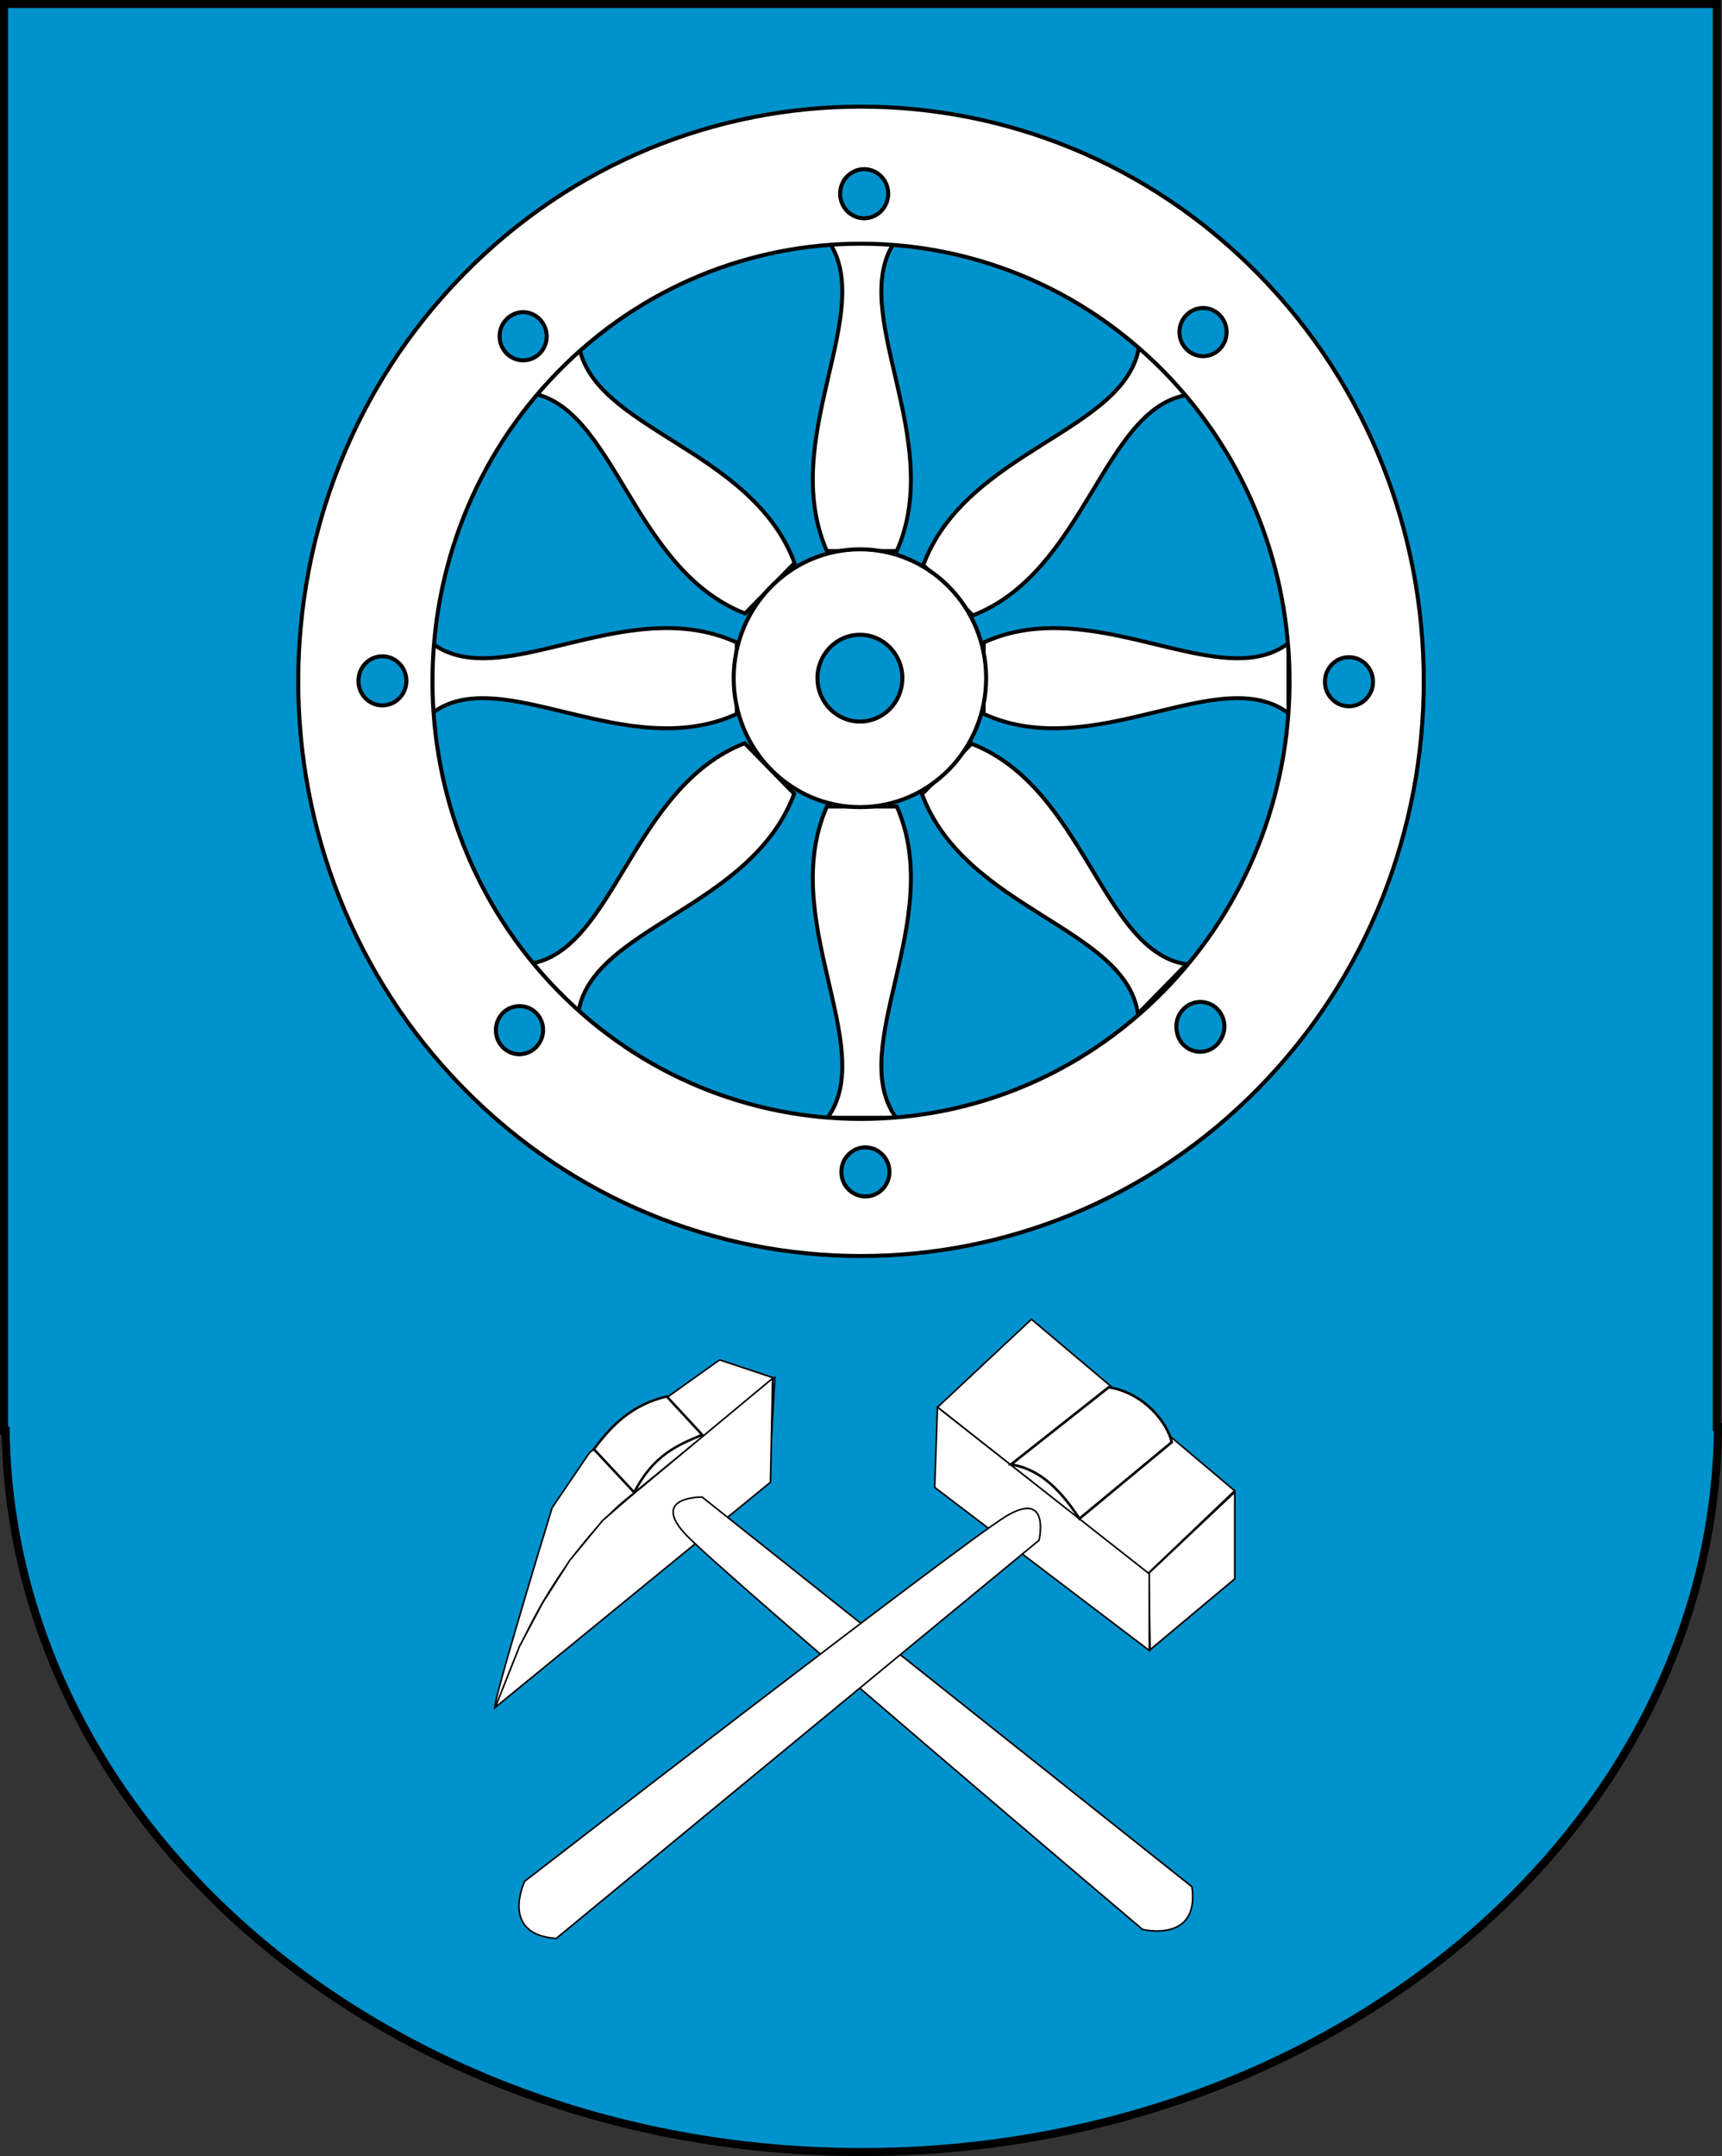 <?xml version="1.0" encoding="UTF-8" standalone="no"?>
<!-- Created with Inkscape (http://www.inkscape.org/) -->
<svg
   xmlns:dc="http://purl.org/dc/elements/1.1/"
   xmlns:cc="http://web.resource.org/cc/"
   xmlns:rdf="http://www.w3.org/1999/02/22-rdf-syntax-ns#"
   xmlns:svg="http://www.w3.org/2000/svg"
   xmlns="http://www.w3.org/2000/svg"
   xmlns:sodipodi="http://sodipodi.sourceforge.net/DTD/sodipodi-0.dtd"
   xmlns:inkscape="http://www.inkscape.org/namespaces/inkscape"
   width="701.601"
   height="878.155"
   id="svg2"
   inkscape:label="Pozadí"
   sodipodi:version="0.32"
   inkscape:version="0.44"
   sodipodi:docbase="C:\Documents and Settings\Zirland\Plocha\commons"
   sodipodi:docname="Nove_Mesto_pod_Smrkem_CoA_CZ.svg"
   version="1.0">
  <rect width="100%" height="100%" fill="#333333" stroke="none"/>
  <defs
     id="defs3" />
  <sodipodi:namedview
     id="base"
     pagecolor="#ffffff"
     bordercolor="#666666"
     borderopacity="1.0"
     inkscape:pageopacity="0.0"
     inkscape:pageshadow="2"
     inkscape:zoom="0.23870718"
     inkscape:cx="979.80318"
     inkscape:cy="-158.76925"
     inkscape:document-units="px"
     inkscape:current-layer="layer1"
     inkscape:window-width="1280"
     inkscape:window-height="744"
     inkscape:window-x="-4"
     inkscape:window-y="-4"
     showguides="true"
     inkscape:guide-bbox="true" />
  <g
     inkscape:label="Vrstva 1"
     inkscape:groupmode="layer"
     id="layer1"
     style="display:inline"
     transform="translate(-24.045,-63.282)">
    <path
       style="fill:#0092cc;fill-opacity:1;fill-rule:evenodd;stroke:black;stroke-width:3.281;stroke-miterlimit:4;stroke-dasharray:none;stroke-opacity:1"
       d="M 25.686,64.922 L 25.686,646.016 L 26.325,646.016 C 28.706,808.53 184.023,939.796 375.135,939.796 C 566.848,939.796 722.583,807.708 724.006,644.486 L 723.519,644.486 L 723.519,64.922 L 25.686,64.922 z "
       id="rect4730" />
    <path
       style="fill:white;fill-opacity:1;fill-rule:evenodd;stroke:black;stroke-width:1.604;stroke-opacity:1"
       d="M 361.206,160.942 C 381.949,189.567 340.771,241.773 360.942,287.698 L 375.37,287.698 L 389.447,287.698 C 409.618,241.771 368.404,189.566 389.153,160.942 L 375.37,160.942 L 361.206,160.942 z M 259.768,203.157 L 250.031,213.121 L 249.768,213.37 L 240.031,223.334 C 274.525,228.601 281.556,295.236 327.628,313.149 L 337.569,302.991 L 337.833,302.741 L 347.775,292.583 C 330.228,245.546 264.921,238.376 259.768,203.157 z M 488.245,203.962 C 483.092,239.181 417.786,246.351 400.239,293.387 L 410.444,303.796 L 420.385,313.954 C 466.457,296.041 473.488,229.378 507.982,224.112 L 498.246,214.175 L 488.245,203.962 z M 294.138,319.116 C 257.983,319.736 221.965,341.794 200.06,325.25 L 200.06,339.71 L 200.06,353.782 C 228.098,332.599 279.239,374.652 324.226,354.059 L 324.226,339.322 L 324.226,324.972 C 314.386,320.468 304.261,318.943 294.138,319.116 z M 452.761,319.116 C 443.361,319.184 433.981,320.789 424.843,324.972 L 424.843,339.71 L 424.843,354.059 C 469.828,374.652 520.97,332.605 549.009,353.782 L 549.009,339.322 L 549.009,325.25 C 526.666,342.13 489.64,318.851 452.761,319.116 z M 327.481,365.994 C 281.409,383.907 274.379,450.57 239.885,455.836 L 249.885,466.05 L 259.621,476.014 C 264.775,440.795 330.081,433.625 347.628,386.588 L 337.686,376.43 L 327.481,365.994 z M 419.858,366.188 L 409.652,376.596 L 399.711,386.755 C 417.257,433.789 482.529,440.965 487.688,476.18 L 497.718,465.967 L 507.454,456.03 C 472.956,450.769 465.931,384.102 419.858,366.188 z M 360.942,391.778 C 340.771,437.703 381.949,489.909 361.206,518.534 L 375.37,518.534 L 389.153,518.534 C 368.404,489.91 409.618,437.705 389.447,391.778 L 375.37,391.778 L 360.942,391.778 z "
       id="path3732" />
    <path
       id="path5594"
       d="M 374.821,106.712 C 316.129,106.712 257.444,129.53 212.69,175.22 C 123.181,266.6 123.181,414.934 212.69,506.313 C 302.198,597.693 447.494,597.693 537.002,506.313 C 626.511,414.934 626.51,266.6 537.002,175.22 C 492.248,129.53 433.512,106.713 374.821,106.712 z M 376.134,132.177 C 381.539,132.177 385.929,136.659 385.929,142.178 C 385.929,147.696 381.539,152.178 376.134,152.178 C 370.728,152.178 366.338,147.696 366.338,142.178 C 366.338,136.659 370.728,132.177 376.134,132.177 z M 374.821,162.539 C 419.52,162.539 464.245,179.913 498.325,214.706 C 566.486,284.291 566.485,397.242 498.325,466.828 C 430.164,536.413 319.527,536.413 251.367,466.828 C 183.206,397.242 183.206,284.292 251.367,214.706 C 285.447,179.913 330.121,162.539 374.821,162.539 z M 514.23,188.725 C 516.694,188.725 519.118,189.695 520.996,191.612 C 524.752,195.446 524.752,201.645 520.996,205.479 C 517.241,209.313 511.169,209.313 507.414,205.479 C 503.658,201.645 503.658,195.446 507.414,191.612 C 509.292,189.695 511.766,188.725 514.23,188.725 z M 237.178,190.427 C 239.633,190.436 242.066,191.396 243.944,193.313 C 247.7,197.147 247.75,203.346 243.995,207.18 C 240.239,211.014 234.168,211.014 230.412,207.18 C 226.657,203.346 226.656,197.148 230.412,193.313 C 232.29,191.396 234.723,190.418 237.178,190.427 z M 179.819,330.586 C 185.225,330.586 189.615,335.067 189.615,340.586 C 189.615,346.105 185.225,350.587 179.819,350.587 C 174.413,350.587 170.074,346.105 170.074,340.586 C 170.074,335.067 174.413,330.586 179.819,330.586 z M 573.66,330.947 C 579.066,330.947 583.455,335.428 583.455,340.947 C 583.455,346.466 579.066,350.947 573.66,350.947 C 568.254,350.947 563.864,346.466 563.864,340.947 C 563.864,335.428 568.254,330.947 573.66,330.947 z M 513.119,471.364 C 518.525,471.364 522.915,475.845 522.915,481.364 C 522.915,483.089 522.457,484.741 521.703,486.158 C 521.661,486.247 521.597,486.328 521.552,486.416 C 521.388,486.701 521.236,486.974 521.047,487.241 C 520.969,487.361 520.878,487.484 520.794,487.601 C 520.756,487.65 520.732,487.708 520.693,487.756 C 520.427,488.116 520.157,488.458 519.835,488.787 C 516.079,492.621 509.958,492.621 506.202,488.787 C 504.794,487.349 503.928,485.546 503.576,483.684 C 503.557,483.58 503.542,483.478 503.526,483.374 C 503.484,483.169 503.454,482.966 503.425,482.756 C 503.423,482.738 503.426,482.721 503.425,482.704 C 503.367,482.266 503.324,481.818 503.324,481.364 C 503.324,475.845 507.714,471.364 513.119,471.364 z M 235.714,473.065 C 238.178,473.065 240.653,473.983 242.531,475.9 C 246.286,479.734 246.236,485.932 242.48,489.766 C 238.724,493.6 232.653,493.652 228.898,489.818 C 225.142,485.984 225.142,479.734 228.898,475.9 C 230.775,473.983 233.25,473.065 235.714,473.065 z M 376.638,530.592 C 382.044,530.592 386.434,535.074 386.434,540.593 C 386.434,546.111 382.044,550.593 376.638,550.593 C 371.233,550.593 366.843,546.111 366.843,540.593 C 366.843,535.074 371.233,530.592 376.638,530.592 z "
       style="fill:white;fill-opacity:1;fill-rule:evenodd;stroke:black;stroke-width:1.633;stroke-opacity:1" />
    <path
       style="fill:white;fill-opacity:1;fill-rule:evenodd;stroke:black;stroke-width:1.633;stroke-opacity:1"
       d="M 374.425,287.013 C 346.045,287.013 322.973,310.516 322.973,339.489 C 322.973,368.462 346.045,392.016 374.425,392.016 C 402.805,392.016 425.826,368.462 425.827,339.489 C 425.827,310.516 402.805,287.013 374.425,287.013 z M 374.425,321.808 C 383.981,321.808 391.694,329.733 391.694,339.489 C 391.693,349.245 383.981,357.17 374.425,357.17 C 364.869,357.17 357.106,349.245 357.106,339.489 C 357.106,329.733 364.869,321.808 374.425,321.808 z "
       id="path8724" />
    <path
       style="fill:white;fill-opacity:1;fill-rule:evenodd;stroke:black;stroke-width:0.65px;stroke-linecap:butt;stroke-linejoin:miter;stroke-opacity:1"
       d="M 337.324,667.74 L 339.733,624.38 L 277.905,674.966 C 277.905,674.966 248.195,699.055 230.53,747.233 C 212.865,795.411 248.998,677.375 248.998,677.375 L 264.254,654.892 L 317.25,617.153 L 338.93,624.38 L 337.324,667.74 z "
       id="path2800" />
    <path
       style="fill:white;fill-opacity:1;fill-rule:evenodd;stroke:black;stroke-width:0.65px;stroke-linecap:butt;stroke-linejoin:miter;stroke-opacity:1"
       d="M 337.972,666.973 L 225.836,758.669 L 235.772,733.687 L 245.14,716.086 L 256.212,698.768 L 269.555,682.587 L 280.059,673.502 L 338.824,624.673 L 337.972,666.973 z "
       id="path3687" />
    <g
       id="g2827"
       transform="translate(3.125,1.562)">
      <path
         sodipodi:nodetypes="cccccc"
         id="path4578"
         d="M 441.229,599.008 L 402.922,634.857 L 488.603,702.59 L 523.933,668.866 L 441.512,599.341 L 441.229,599.008 z "
         style="fill:white;fill-opacity:1;fill-rule:evenodd;stroke:black;stroke-width:0.65px;stroke-linecap:butt;stroke-linejoin:miter;stroke-opacity:1" />
      <path
         sodipodi:nodetypes="ccccc"
         id="path4580"
         d="M 489.511,733.658 L 488.943,702.545 L 524.015,669.445 L 524.015,704.763 L 489.511,733.658 z "
         style="fill:white;fill-opacity:1;fill-rule:evenodd;stroke:black;stroke-width:0.674px;stroke-linecap:butt;stroke-linejoin:miter;stroke-opacity:1" />
      <path
         sodipodi:nodetypes="ccccc"
         id="path4582"
         d="M 401.74,667.532 L 402.876,634.885 L 489.178,702.734 L 489.178,733.962 L 401.74,667.532 z "
         style="fill:white;fill-opacity:1;fill-rule:evenodd;stroke:black;stroke-width:0.65px;stroke-linecap:butt;stroke-linejoin:miter;stroke-opacity:1" />
    </g>
    <path
       style="fill:white;fill-opacity:1;fill-rule:evenodd;stroke:black;stroke-width:0.65px;stroke-linecap:butt;stroke-linejoin:miter;stroke-opacity:1"
       d="M 509.676,831.736 L 310.121,673.033 C 310.121,673.033 288.699,672.661 303.534,688.388 C 318.37,704.115 489.571,849.144 489.571,849.144 C 489.571,849.144 512.947,854.847 509.676,831.736 z "
       id="path1897" />
    <path
       id="path2786"
       d="M 250.675,852.799 L 447.4,690.601 C 447.4,690.601 452.218,669.724 433.75,680.966 C 415.282,692.207 237.828,829.513 237.828,829.513 C 237.828,829.513 227.389,851.193 250.675,852.799 z "
       style="fill:white;fill-opacity:1;fill-rule:evenodd;stroke:black;stroke-width:0.65px;stroke-linecap:butt;stroke-linejoin:miter;stroke-opacity:1" />
    <path
       style="fill:white;fill-opacity:1;fill-rule:evenodd;stroke:black;stroke-width:1.053px;stroke-linecap:butt;stroke-linejoin:miter;stroke-opacity:1"
       d="M 435.964,659.736 L 475.802,628.297 C 490.463,630.686 499.661,642.911 501.479,650.653 L 463.851,681.828 C 454.976,668.304 446.516,661.44 435.964,659.736 z "
       id="path1904"
       sodipodi:nodetypes="ccccc" />
    <path
       style="fill:white;fill-opacity:1;fill-rule:evenodd;stroke:black;stroke-width:1px;stroke-linecap:butt;stroke-linejoin:miter;stroke-opacity:1"
       d="M 295.703,632.05 L 310.156,647.675 C 300.237,651.779 290.308,655.829 282.422,671.112 L 266.016,653.534 C 273.093,643.957 281.409,635.441 295.703,632.05 z "
       id="path2832"
       sodipodi:nodetypes="ccccc" />
  </g>
</svg>
